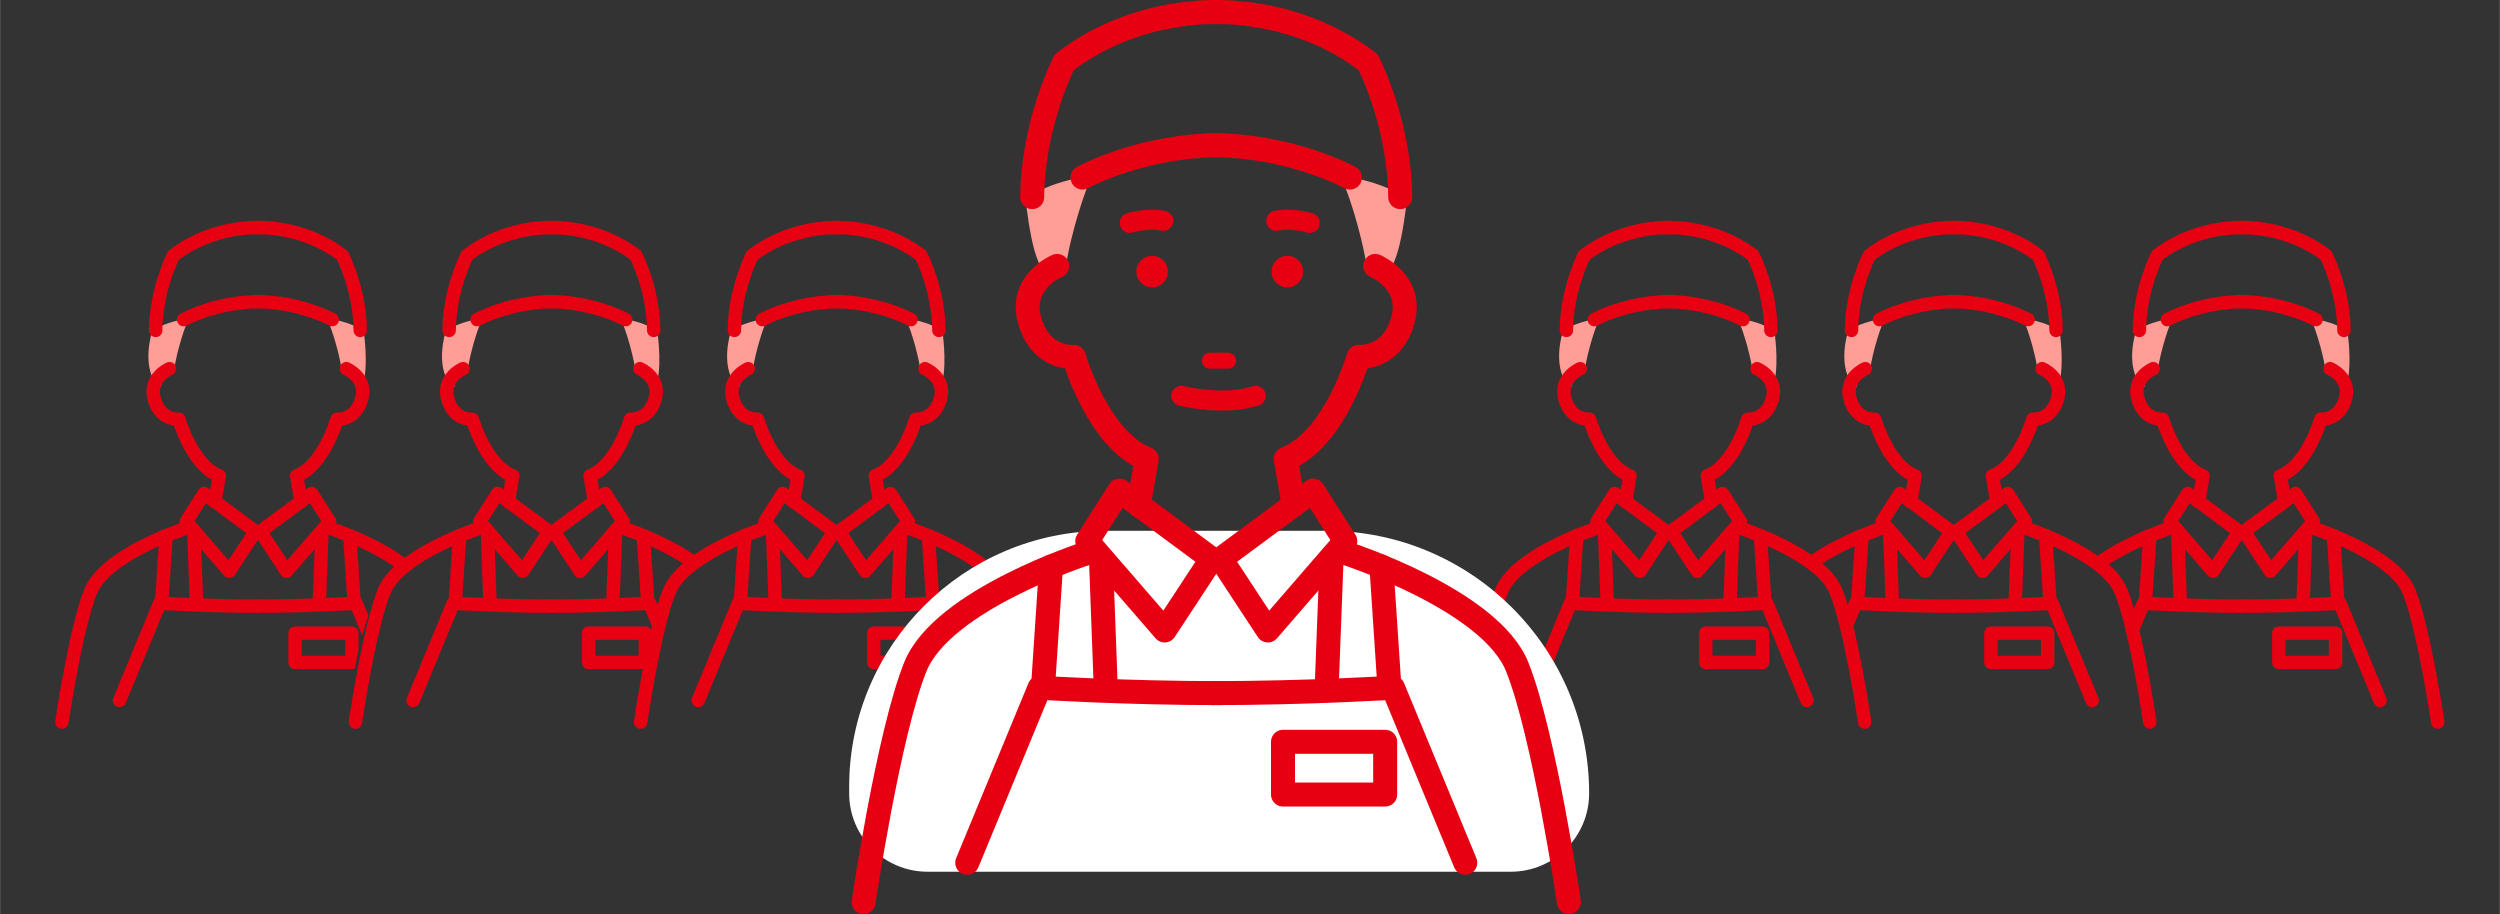<?xml version="1.0" encoding="UTF-8"?>
<svg id="_レイヤー_2" data-name="レイヤー 2" xmlns="http://www.w3.org/2000/svg" width="91.49mm" height="33.45mm" xmlns:xlink="http://www.w3.org/1999/xlink" viewBox="0 0 259.35 94.83">
  <rect x="0" y="0" width="259.35" height="94.83" fill="#333333" stroke="none"/>
  <defs>
    <style>
      .cls-1, .cls-2, .cls-3, .cls-4, .cls-5 {
        fill: none;
      }

      .cls-6 {
        clip-path: url(#clippath-1);
      }

      .cls-7 {
        clip-path: url(#clippath-3);
      }

      .cls-8 {
        clip-path: url(#clippath-2);
      }

      .cls-2 {
        stroke-width: 2.49px;
      }

      .cls-2, .cls-3, .cls-4, .cls-5 {
        stroke: #e60012;
        stroke-linecap: round;
        stroke-linejoin: round;
      }

      .cls-9 {
        fill: #fff;
      }

      .cls-3 {
        stroke-width: 1.39px;
      }

      .cls-4 {
        stroke-width: 1.66px;
      }

      .cls-10 {
        fill: #ff9e97;
      }

      .cls-5 {
        stroke-width: 2.08px;
      }

      .cls-11 {
        fill: #e60012;
      }

      .cls-12 {
        clip-path: url(#clippath);
      }
    </style>
    <clipPath id="clippath">
      <path class="cls-1" d="M217.52,23.2l11.97,45.53-1.34,11.15-34.57-2.16s-.37-17.82-7.36-20.42l2.63-33.33,11.24-3.71,17.42,2.94Z"/>
    </clipPath>
    <clipPath id="clippath-1">
      <path class="cls-1" d="M247.38,23.2l11.97,45.53-1.34,11.15-34.57-2.16s-.37-17.82-7.36-20.42l2.63-33.33,11.24-3.71,17.42,2.94Z"/>
    </clipPath>
    <clipPath id="clippath-2">
      <path class="cls-1" d="M42.42,23.2l-11.97,45.53,1.34,11.15,34.57-2.16s.37-17.82,7.36-20.42l-2.63-33.33-11.24-3.71-17.42,2.94Z"/>
    </clipPath>
    <clipPath id="clippath-3">
      <path class="cls-1" d="M11.97,23.2L0,68.73l1.34,11.15,34.57-2.16s.37-17.82,7.36-20.42l-2.63-33.33-11.24-3.71-17.42,2.94Z"/>
    </clipPath>
  </defs>
  <g>
    <g>
      <path class="cls-10" d="M75.8,34.45s-1.13,3.41.53,5.54c.67.86.34-1.29.8-1.41.13-.03.93.1.96-.17.25-1.94,1.27-5.05,1.53-5.26.31-.25-2.74.24-3.83,1.29Z"/>
      <path class="cls-10" d="M97.77,34.45s.45,2.98.02,4.98c-.18.84-.97-.75-1.35-.85-.13-.03-.93.1-.96-.17-.25-1.94-1.27-5.05-1.53-5.26-.31-.25,2.74.24,3.83,1.29Z"/>
    </g>
    <polygon class="cls-3" points="81.2 51.2 86.53 55.14 83.81 59.27 79.35 54.12 81.2 51.2"/>
    <path class="cls-3" d="M79.35,54.8s-8.36,2.67-9.92,6.56-2.98,13.56-2.98,13.56"/>
    <line class="cls-3" x1="77.26" y1="55.58" x2="76.83" y2="62.03"/>
    <path class="cls-3" d="M72.43,72.67l4.17-10.09s4.91.31,10.4.31"/>
    <line class="cls-3" x1="80.42" y1="62.57" x2="80.14" y2="55.26"/>
    <g>
      <path class="cls-3" d="M77.62,38.25s-2.24.93-1.58,3.18,2.54,2.06,2.54,2.06c0,0,1.38,4.79,4.2,5.88l-.46,2.67"/>
      <path class="cls-3" d="M95.96,38.25s2.24.93,1.58,3.18-2.54,2.06-2.54,2.06c0,0-1.38,4.79-4.2,5.88l.46,2.67"/>
    </g>
    <polygon class="cls-3" points="92.37 51.2 87.05 55.14 89.76 59.27 94.23 54.12 92.37 51.2"/>
    <path class="cls-3" d="M94.23,54.8s8.36,2.67,9.92,6.56,2.98,13.56,2.98,13.56"/>
    <line class="cls-3" x1="96.31" y1="55.58" x2="96.74" y2="62.03"/>
    <path class="cls-3" d="M101.14,72.67l-4.17-10.09s-4.91.31-10.4.31"/>
    <line class="cls-3" x1="93.16" y1="62.57" x2="93.43" y2="55.26"/>
    <rect class="cls-3" x="90.64" y="65.69" width="5.89" height="3.04"/>
    <g>
      <path class="cls-3" d="M79.08,33.16s3.37-1.87,8.01-1.87"/>
      <path class="cls-3" d="M87.09,23.62s-4.85-.35-9.06,2.88c0,0-1.82,3.52-1.85,7.78"/>
      <path class="cls-3" d="M94.5,33.16s-3.37-1.87-8.01-1.87"/>
      <path class="cls-3" d="M86.49,23.62s4.85-.35,9.06,2.88c0,0,1.82,3.52,1.85,7.78"/>
    </g>
  </g>
  <g class="cls-12">
    <g>
      <g>
        <path class="cls-10" d="M191.71,34.45s-1.13,3.41.53,5.54c.67.86.34-1.29.8-1.41.13-.03.93.1.96-.17.25-1.94,1.27-5.05,1.53-5.26.31-.25-2.74.24-3.83,1.29Z"/>
        <path class="cls-10" d="M213.68,34.45s.45,2.98.02,4.98c-.18.84-.97-.75-1.35-.85-.13-.03-.93.1-.96-.17-.25-1.94-1.27-5.05-1.53-5.26-.31-.25,2.74.24,3.83,1.29Z"/>
      </g>
      <polygon class="cls-3" points="197.11 51.2 202.43 55.14 199.72 59.27 195.25 54.12 197.11 51.2"/>
      <path class="cls-3" d="M195.25,54.8s-8.36,2.67-9.92,6.56-2.98,13.56-2.98,13.56"/>
      <line class="cls-3" x1="193.17" y1="55.58" x2="192.74" y2="62.03"/>
      <path class="cls-3" d="M188.34,72.67l4.17-10.09s4.91.31,10.4.31"/>
      <line class="cls-3" x1="196.32" y1="62.57" x2="196.05" y2="55.26"/>
      <g>
        <path class="cls-3" d="M193.52,38.25s-2.24.93-1.58,3.18,2.54,2.06,2.54,2.06c0,0,1.38,4.79,4.2,5.88l-.46,2.67"/>
        <path class="cls-3" d="M211.86,38.25s2.24.93,1.58,3.18-2.54,2.06-2.54,2.06c0,0-1.38,4.79-4.2,5.88l.46,2.67"/>
      </g>
      <polygon class="cls-3" points="208.28 51.2 202.95 55.14 205.67 59.27 210.13 54.12 208.28 51.2"/>
      <path class="cls-3" d="M210.13,54.8s8.36,2.67,9.92,6.56,2.98,13.56,2.98,13.56"/>
      <line class="cls-3" x1="212.22" y1="55.58" x2="212.65" y2="62.03"/>
      <path class="cls-3" d="M217.05,72.67l-4.17-10.09s-4.91.31-10.4.31"/>
      <line class="cls-3" x1="209.06" y1="62.57" x2="209.34" y2="55.26"/>
      <rect class="cls-3" x="206.54" y="65.69" width="5.89" height="3.04"/>
      <g>
        <path class="cls-3" d="M194.98,33.16s3.37-1.87,8.01-1.87"/>
        <path class="cls-3" d="M202.99,23.62s-4.85-.35-9.06,2.88c0,0-1.82,3.52-1.85,7.78"/>
        <path class="cls-3" d="M210.4,33.16s-3.37-1.87-8.01-1.87"/>
        <path class="cls-3" d="M202.39,23.62s4.85-.35,9.06,2.88c0,0,1.82,3.52,1.85,7.78"/>
      </g>
    </g>
  </g>
  <g class="cls-6">
    <g>
      <g>
        <path class="cls-10" d="M221.57,34.45s-1.13,3.41.53,5.54c.67.86.34-1.29.8-1.41.13-.03.93.1.96-.17.25-1.94,1.27-5.05,1.53-5.26.31-.25-2.74.24-3.83,1.29Z"/>
        <path class="cls-10" d="M243.54,34.45s.45,2.98.02,4.98c-.18.84-.97-.75-1.35-.85-.13-.03-.93.1-.96-.17-.25-1.94-1.27-5.05-1.53-5.26-.31-.25,2.74.24,3.83,1.29Z"/>
      </g>
      <polygon class="cls-3" points="226.98 51.2 232.3 55.14 229.58 59.27 225.12 54.12 226.98 51.2"/>
      <path class="cls-3" d="M225.12,54.8s-8.36,2.67-9.92,6.56-2.98,13.56-2.98,13.56"/>
      <line class="cls-3" x1="223.03" y1="55.58" x2="222.61" y2="62.03"/>
      <path class="cls-3" d="M218.2,72.67l4.17-10.09s4.91.31,10.4.31"/>
      <line class="cls-3" x1="226.19" y1="62.57" x2="225.92" y2="55.26"/>
      <g>
        <path class="cls-3" d="M223.39,38.25s-2.24.93-1.58,3.18,2.54,2.06,2.54,2.06c0,0,1.38,4.79,4.2,5.88l-.46,2.67"/>
        <path class="cls-3" d="M241.73,38.25s2.24.93,1.58,3.18-2.54,2.06-2.54,2.06c0,0-1.38,4.79-4.2,5.88l.46,2.67"/>
      </g>
      <polygon class="cls-3" points="238.14 51.2 232.82 55.14 235.54 59.27 240 54.12 238.14 51.2"/>
      <path class="cls-3" d="M240,54.8s8.36,2.67,9.92,6.56,2.98,13.56,2.98,13.56"/>
      <line class="cls-3" x1="242.08" y1="55.58" x2="242.51" y2="62.03"/>
      <path class="cls-3" d="M246.92,72.67l-4.17-10.09s-4.91.31-10.4.31"/>
      <line class="cls-3" x1="238.93" y1="62.57" x2="239.2" y2="55.26"/>
      <rect class="cls-3" x="236.41" y="65.69" width="5.89" height="3.04"/>
      <g>
        <path class="cls-3" d="M224.85,33.16s3.37-1.87,8.01-1.87"/>
        <path class="cls-3" d="M232.86,23.62s-4.85-.35-9.06,2.88c0,0-1.82,3.52-1.85,7.78"/>
        <path class="cls-3" d="M240.27,33.16s-3.37-1.87-8.01-1.87"/>
        <path class="cls-3" d="M232.26,23.62s4.85-.35,9.06,2.88c0,0,1.82,3.52,1.85,7.78"/>
      </g>
    </g>
  </g>
  <g>
    <g>
      <path class="cls-10" d="M162.12,34.45s-1.13,3.41.53,5.54c.67.86.34-1.29.8-1.41.13-.03.93.1.96-.17.25-1.94,1.27-5.05,1.53-5.26.31-.25-2.74.24-3.83,1.29Z"/>
      <path class="cls-10" d="M184.09,34.45s.45,2.98.02,4.98c-.18.84-.97-.75-1.35-.85-.13-.03-.93.1-.96-.17-.25-1.94-1.27-5.05-1.53-5.26-.31-.25,2.74.24,3.83,1.29Z"/>
    </g>
    <polygon class="cls-3" points="167.52 51.2 172.85 55.14 170.13 59.27 165.67 54.12 167.52 51.2"/>
    <path class="cls-3" d="M165.67,54.8s-8.36,2.67-9.92,6.56-2.98,13.56-2.98,13.56"/>
    <line class="cls-3" x1="163.58" y1="55.58" x2="163.15" y2="62.03"/>
    <path class="cls-3" d="M158.75,72.67l4.17-10.09s4.91.31,10.4.31"/>
    <line class="cls-3" x1="166.74" y1="62.57" x2="166.46" y2="55.26"/>
    <g>
      <path class="cls-3" d="M163.94,38.25s-2.24.93-1.58,3.18,2.54,2.06,2.54,2.06c0,0,1.38,4.79,4.2,5.88l-.46,2.67"/>
      <path class="cls-3" d="M182.28,38.25s2.24.93,1.58,3.18-2.54,2.06-2.54,2.06c0,0-1.38,4.79-4.2,5.88l.46,2.67"/>
    </g>
    <polygon class="cls-3" points="178.69 51.2 173.37 55.14 176.08 59.27 180.55 54.12 178.69 51.2"/>
    <path class="cls-3" d="M180.55,54.8s4.99,1.59,7.98,4.11c.88.74,1.58,1.56,1.94,2.45,1.56,3.9,2.98,13.56,2.98,13.56"/>
    <line class="cls-3" x1="182.63" y1="55.58" x2="183.06" y2="62.03"/>
    <path class="cls-3" d="M187.46,72.67l-4.17-10.09s-4.91.31-10.4.31"/>
    <line class="cls-3" x1="179.48" y1="62.57" x2="179.75" y2="55.26"/>
    <rect class="cls-3" x="176.96" y="65.69" width="5.89" height="3.04"/>
    <g>
      <path class="cls-3" d="M165.4,33.16s3.37-1.87,8.01-1.87"/>
      <path class="cls-3" d="M173.41,23.62s-4.85-.35-9.06,2.88c0,0-1.82,3.52-1.85,7.78"/>
      <path class="cls-3" d="M180.82,33.16s-3.37-1.87-8.01-1.87"/>
      <path class="cls-3" d="M172.81,23.62s4.85-.35,9.06,2.88c0,0,1.82,3.52,1.85,7.78"/>
    </g>
  </g>
  <g class="cls-8">
    <g>
      <g>
        <path class="cls-10" d="M46.22,34.45s-1.13,3.41.53,5.54c.67.86.34-1.29.8-1.41.13-.03.93.1.96-.17.25-1.94,1.27-5.05,1.53-5.26.31-.25-2.74.24-3.83,1.29Z"/>
        <path class="cls-10" d="M68.19,34.45s.45,2.98.02,4.98c-.18.84-.97-.75-1.35-.85-.13-.03-.93.1-.96-.17-.25-1.94-1.27-5.05-1.53-5.26-.31-.25,2.74.24,3.83,1.29Z"/>
      </g>
      <polygon class="cls-3" points="51.62 51.2 56.94 55.14 54.22 59.27 49.76 54.12 51.62 51.2"/>
      <path class="cls-3" d="M49.76,54.8s-8.36,2.67-9.92,6.56-2.98,13.56-2.98,13.56"/>
      <line class="cls-3" x1="47.68" y1="55.58" x2="47.25" y2="62.03"/>
      <path class="cls-3" d="M42.85,72.67l4.17-10.09s4.91.31,10.4.31"/>
      <line class="cls-3" x1="50.83" y1="62.57" x2="50.56" y2="55.26"/>
      <g>
        <path class="cls-3" d="M48.03,38.25s-2.24.93-1.58,3.18,2.54,2.06,2.54,2.06c0,0,1.38,4.79,4.2,5.88l-.46,2.67"/>
        <path class="cls-3" d="M66.37,38.25s2.24.93,1.58,3.18-2.54,2.06-2.54,2.06c0,0-1.38,4.79-4.2,5.88l.46,2.67"/>
      </g>
      <polygon class="cls-3" points="62.78 51.2 57.46 55.14 60.18 59.27 64.64 54.12 62.78 51.2"/>
      <path class="cls-3" d="M64.64,54.8s4.99,1.59,7.98,4.11c.88.74,1.58,1.56,1.94,2.45,1.56,3.9,2.98,13.56,2.98,13.56"/>
      <line class="cls-3" x1="66.73" y1="55.58" x2="67.16" y2="62.03"/>
      <path class="cls-3" d="M71.56,72.67l-4.17-10.09s-4.91.31-10.4.31"/>
      <line class="cls-3" x1="63.57" y1="62.57" x2="63.85" y2="55.26"/>
      <rect class="cls-3" x="61.05" y="65.69" width="5.89" height="3.04"/>
      <g>
        <path class="cls-3" d="M49.49,33.16s3.37-1.87,8.01-1.87"/>
        <path class="cls-3" d="M57.5,23.62s-4.85-.35-9.06,2.88c0,0-1.82,3.52-1.85,7.78"/>
        <path class="cls-3" d="M64.91,33.16s-3.37-1.87-8.01-1.87"/>
        <path class="cls-3" d="M56.9,23.62s4.85-.35,9.06,2.88c0,0,1.82,3.52,1.85,7.78"/>
      </g>
    </g>
  </g>
  <g class="cls-7">
    <g>
      <g>
        <path class="cls-10" d="M15.76,34.45s-1.13,3.41.53,5.54c.67.86.34-1.29.8-1.41.13-.03.93.1.96-.17.25-1.94,1.27-5.05,1.53-5.26.31-.25-2.74.24-3.83,1.29Z"/>
        <path class="cls-10" d="M37.73,34.45s.45,2.98.02,4.98c-.18.84-.97-.75-1.35-.85-.13-.03-.93.1-.96-.17-.25-1.94-1.27-5.05-1.53-5.26-.31-.25,2.74.24,3.83,1.29Z"/>
      </g>
      <polygon class="cls-3" points="21.16 51.2 26.48 55.14 23.77 59.27 19.31 54.12 21.16 51.2"/>
      <path class="cls-3" d="M19.31,54.8s-8.36,2.67-9.92,6.56-2.98,13.56-2.98,13.56"/>
      <line class="cls-3" x1="17.22" y1="55.58" x2="16.79" y2="62.03"/>
      <path class="cls-3" d="M12.39,72.67l4.17-10.09s4.91.31,10.4.31"/>
      <line class="cls-3" x1="20.38" y1="62.57" x2="20.1" y2="55.26"/>
      <g>
        <path class="cls-3" d="M17.58,38.25s-2.24.93-1.58,3.18,2.54,2.06,2.54,2.06c0,0,1.38,4.79,4.2,5.88l-.46,2.67"/>
        <path class="cls-3" d="M35.92,38.25s2.24.93,1.58,3.18-2.54,2.06-2.54,2.06c0,0-1.38,4.79-4.2,5.88l.46,2.67"/>
      </g>
      <polygon class="cls-3" points="32.33 51.2 27.01 55.14 29.72 59.27 34.19 54.12 32.33 51.2"/>
      <path class="cls-3" d="M34.19,54.8s4.99,1.59,7.98,4.11c.88.74,1.58,1.56,1.94,2.45,1.56,3.9,2.98,13.56,2.98,13.56"/>
      <line class="cls-3" x1="36.27" y1="55.58" x2="36.7" y2="62.03"/>
      <path class="cls-3" d="M41.1,72.67l-4.17-10.09s-4.91.31-10.4.31"/>
      <line class="cls-3" x1="33.12" y1="62.57" x2="33.39" y2="55.26"/>
      <rect class="cls-3" x="30.6" y="65.69" width="5.89" height="3.04"/>
      <g>
        <path class="cls-3" d="M19.04,33.16s3.37-1.87,8.01-1.87"/>
        <path class="cls-3" d="M27.05,23.62s-4.85-.35-9.06,2.88c0,0-1.82,3.52-1.85,7.78"/>
        <path class="cls-3" d="M34.46,33.16s-3.37-1.87-8.01-1.87"/>
        <path class="cls-3" d="M26.45,23.62s4.85-.35,9.06,2.88c0,0,1.82,3.52,1.85,7.78"/>
      </g>
    </g>
  </g>
  <path class="cls-9" d="M114.64,55.07h22.98c15.03,0,27.24,12.21,27.24,27.24h0c0,4.49-3.64,8.13-8.13,8.13h-60.51c-4.49,0-8.13-3.64-8.13-8.13v-.69c0-14.66,11.9-26.55,26.55-26.55Z"/>
  <g>
    <g>
      <path class="cls-10" d="M106.41,20.75s.75,7.86,2.4,7.44c.24-.06,1.67.19,1.73-.3.45-3.5,2.29-9.08,2.75-9.46.55-.45-4.93.43-6.88,2.32Z"/>
      <path class="cls-10" d="M145.94,20.75s-.75,7.86-2.4,7.44c-.24-.06-1.67.19-1.73-.3-.45-3.5-2.29-9.08-2.75-9.46-.55-.45,4.93.43,6.88,2.32Z"/>
    </g>
    <polygon class="cls-2" points="116.13 50.9 125.7 57.98 120.82 65.41 112.79 56.14 116.13 50.9"/>
    <path class="cls-2" d="M112.79,57.38s-15.04,4.8-17.84,11.81-5.36,24.4-5.36,24.4"/>
    <line class="cls-2" x1="109.03" y1="58.78" x2="108.26" y2="70.38"/>
    <path class="cls-2" d="M100.34,89.51l7.5-18.16s8.84.56,18.72.56"/>
    <line class="cls-2" x1="114.71" y1="71.36" x2="114.22" y2="58.2"/>
    <g>
      <path class="cls-2" d="M109.67,27.59s-4.03,1.67-2.84,5.72,4.57,3.71,4.57,3.71c0,0,2.48,8.62,7.56,10.59l-.83,4.8"/>
      <path class="cls-2" d="M142.67,27.59s4.03,1.67,2.84,5.72-4.57,3.71-4.57,3.71c0,0-2.48,8.62-7.56,10.59l.83,4.8"/>
    </g>
    <polygon class="cls-2" points="136.22 50.9 126.65 57.98 131.53 65.41 139.56 56.14 136.22 50.9"/>
    <path class="cls-2" d="M139.56,57.38s15.04,4.8,17.84,11.81,5.36,24.4,5.36,24.4"/>
    <line class="cls-2" x1="143.31" y1="58.78" x2="144.08" y2="70.38"/>
    <path class="cls-2" d="M152.01,89.51l-7.5-18.16s-8.84.56-18.72.56"/>
    <line class="cls-2" x1="137.63" y1="71.36" x2="138.13" y2="58.2"/>
    <rect class="cls-2" x="133.1" y="76.96" width="10.6" height="5.47"/>
    <g>
      <path class="cls-2" d="M112.3,18.42s6.07-3.36,14.41-3.36"/>
      <path class="cls-2" d="M126.71,1.27s-8.73-.63-16.3,5.18c0,0-3.27,6.33-3.33,14"/>
      <path class="cls-2" d="M140.04,18.42s-6.07-3.36-14.41-3.36"/>
      <path class="cls-2" d="M125.63,1.27s8.73-.63,16.3,5.18c0,0,3.27,6.33,3.33,14"/>
    </g>
    <path class="cls-5" d="M122.56,41.07s4.28,1.09,7.71,0"/>
    <path class="cls-5" d="M117.2,23.13s1.85-.58,3.47-.22"/>
    <line class="cls-4" x1="125.51" y1="37.42" x2="127.4" y2="37.42"/>
    <circle class="cls-11" cx="119.52" cy="28.18" r="1.64"/>
    <path class="cls-5" d="M135.87,23.13s-1.85-.58-3.47-.22"/>
    <circle class="cls-11" cx="133.55" cy="28.18" r="1.64"/>
  </g>
</svg>